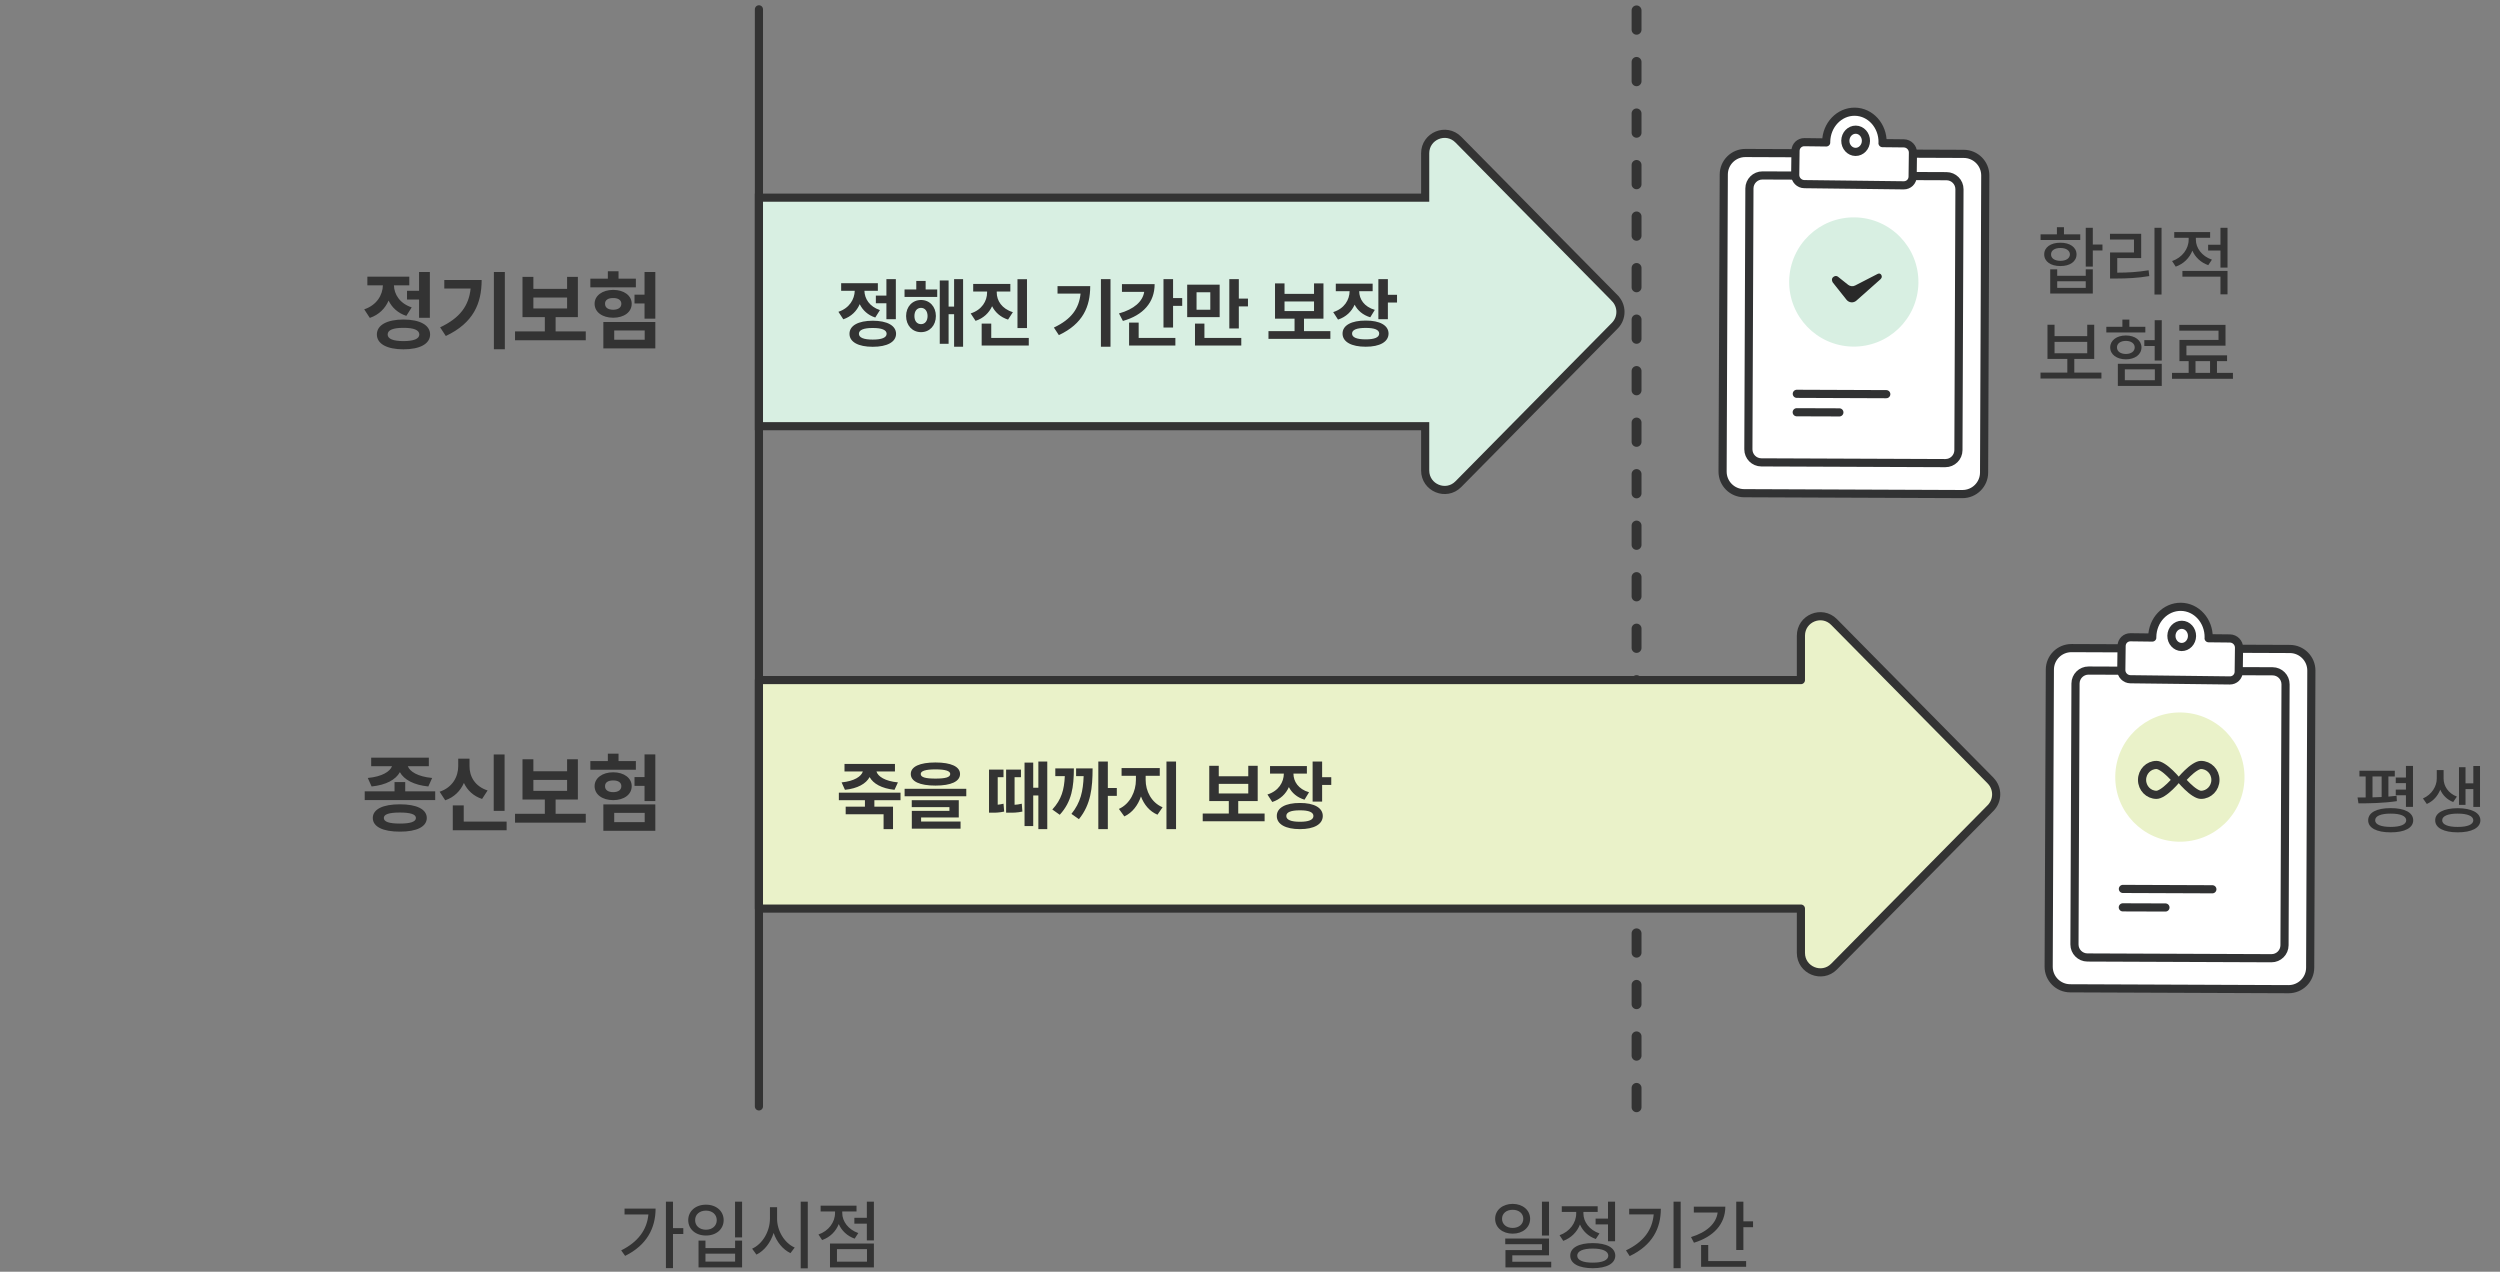 <svg width="460" height="234" viewBox="0 0 460 234" fill="none" xmlns="http://www.w3.org/2000/svg">
<rect x="0" y="0" width="460" height="234" fill="#808080" stroke="none"/>
<path d="M301.127 139.091C300.629 139.091 300.216 138.677 300.216 138.177V134.62C300.216 134.12 300.629 133.706 301.127 133.706C301.625 133.706 302.038 134.12 302.038 134.62V138.177C302.038 138.677 301.625 139.091 301.127 139.091ZM301.127 129.612C300.629 129.612 300.216 129.198 300.216 128.698V125.141C300.216 124.641 300.629 124.227 301.127 124.227C301.625 124.227 302.038 124.641 302.038 125.141V128.698C302.038 129.198 301.625 129.612 301.127 129.612ZM301.127 120.133C300.629 120.133 300.216 119.719 300.216 119.219V115.662C300.216 115.162 300.629 114.748 301.127 114.748C301.625 114.748 302.038 115.162 302.038 115.662V119.219C302.038 119.719 301.625 120.133 301.127 120.133ZM301.127 110.654C300.629 110.654 300.216 110.24 300.216 109.74V106.183C300.216 105.683 300.629 105.269 301.127 105.269C301.625 105.269 302.038 105.683 302.038 106.183V109.74C302.038 110.24 301.625 110.654 301.127 110.654ZM301.127 101.175C300.629 101.175 300.216 100.761 300.216 100.261V96.704C300.216 96.204 300.629 95.79 301.127 95.79C301.625 95.79 302.038 96.204 302.038 96.704V100.261C302.038 100.761 301.625 101.175 301.127 101.175ZM301.127 91.696C300.629 91.696 300.216 91.282 300.216 90.782V87.225C300.216 86.725 300.629 86.311 301.127 86.311C301.625 86.311 302.038 86.725 302.038 87.225V90.782C302.038 91.282 301.625 91.696 301.127 91.696ZM301.127 82.217C300.629 82.217 300.216 81.803 300.216 81.303V77.746C300.216 77.246 300.629 76.832 301.127 76.832C301.625 76.832 302.038 77.246 302.038 77.746V81.303C302.038 81.803 301.625 82.217 301.127 82.217ZM301.127 72.738C300.629 72.738 300.216 72.324 300.216 71.824V68.267C300.216 67.767 300.629 67.353 301.127 67.353C301.625 67.353 302.038 67.767 302.038 68.267V71.824C302.038 72.324 301.625 72.738 301.127 72.738ZM301.127 63.259C300.629 63.259 300.216 62.845 300.216 62.345V58.788C300.216 58.288 300.629 57.874 301.127 57.874C301.625 57.874 302.038 58.288 302.038 58.788V62.345C302.038 62.845 301.625 63.259 301.127 63.259ZM301.127 53.78C300.629 53.78 300.216 53.366 300.216 52.866V49.309C300.216 48.809 300.629 48.395 301.127 48.395C301.625 48.395 302.038 48.809 302.038 49.309V52.866C302.038 53.366 301.625 53.78 301.127 53.78ZM301.127 44.301C300.629 44.301 300.216 43.887 300.216 43.387V39.83C300.216 39.33 300.629 38.916 301.127 38.916C301.625 38.916 302.038 39.33 302.038 39.83V43.387C302.038 43.887 301.625 44.301 301.127 44.301ZM301.127 34.822C300.629 34.822 300.216 34.408 300.216 33.908V30.351C300.216 29.851 300.629 29.437 301.127 29.437C301.625 29.437 302.038 29.851 302.038 30.351V33.908C302.038 34.408 301.625 34.822 301.127 34.822ZM301.127 25.343C300.629 25.343 300.216 24.929 300.216 24.429V20.872C300.216 20.372 300.629 19.958 301.127 19.958C301.625 19.958 302.038 20.372 302.038 20.872V24.429C302.038 24.929 301.625 25.343 301.127 25.343ZM301.127 15.864C300.629 15.864 300.216 15.45 300.216 14.95V11.393C300.216 10.893 300.629 10.479 301.127 10.479C301.625 10.479 302.038 10.893 302.038 11.393V14.95C302.038 15.45 301.625 15.864 301.127 15.864ZM301.127 6.385C300.629 6.385 300.216 5.971 300.216 5.471V1.914C300.216 1.414 300.629 1 301.127 1C301.625 1 302.038 1.414 302.038 1.914V5.471C302.038 5.971 301.625 6.385 301.127 6.385Z" fill="#333333"/>
<path d="M301.127 204.645C300.629 204.645 300.216 204.231 300.216 203.731V200.173C300.216 199.674 300.629 199.26 301.127 199.26C301.625 199.26 302.038 199.674 302.038 200.173V203.731C302.038 204.231 301.625 204.645 301.127 204.645ZM301.127 195.166C300.629 195.166 300.216 194.752 300.216 194.252V190.695C300.216 190.195 300.629 189.781 301.127 189.781C301.625 189.781 302.038 190.195 302.038 190.695V194.252C302.038 194.752 301.625 195.166 301.127 195.166ZM301.127 185.687C300.629 185.687 300.216 185.273 300.216 184.773V181.216C300.216 180.716 300.629 180.302 301.127 180.302C301.625 180.302 302.038 180.716 302.038 181.216V184.773C302.038 185.273 301.625 185.687 301.127 185.687ZM301.127 176.208C300.629 176.208 300.216 175.794 300.216 175.294V171.737C300.216 171.237 300.629 170.823 301.127 170.823C301.625 170.823 302.038 171.237 302.038 171.737V175.294C302.038 175.794 301.625 176.208 301.127 176.208ZM301.127 166.729C300.629 166.729 300.216 166.315 300.216 165.815V162.258C300.216 161.758 300.629 161.344 301.127 161.344C301.625 161.344 302.038 161.758 302.038 162.258V165.815C302.038 166.315 301.625 166.729 301.127 166.729Z" fill="#333333"/>
<path d="M297.134 54.868L268.331 25.688C266.084 23.422 262.233 25.006 262.233 28.21V36.373H139.643V78.42H262.233V86.571C262.233 89.763 266.096 91.359 268.331 89.093L297.134 59.912C298.507 58.523 298.507 56.27 297.134 54.88V54.868Z" fill="#D8EFE2" stroke="#333333" stroke-width="1.5"/>
<path d="M164.835 51.355V58.738H163.099V55.799H161.157V54.391H163.099V51.355H164.835ZM154.267 57.371C156.304 56.688 157.233 55.06 157.274 53.502H154.772V52.107H161.526V53.502H159.052C159.086 54.951 159.975 56.414 161.909 57.057L161.048 58.424C159.681 57.98 158.73 57.077 158.19 55.963C157.644 57.227 156.646 58.246 155.169 58.752L154.267 57.371ZM156.304 61.418C156.304 59.907 157.931 59.019 160.583 59.012C163.242 59.019 164.869 59.907 164.876 61.418C164.869 62.929 163.242 63.81 160.583 63.81C157.931 63.81 156.304 62.929 156.304 61.418ZM158.04 61.418C158.04 62.129 158.936 62.484 160.583 62.484C162.237 62.484 163.133 62.129 163.14 61.418C163.133 60.7 162.237 60.345 160.583 60.352C158.936 60.345 158.04 60.7 158.04 61.418ZM172.45 53.256V54.637H166.435V53.256H168.595V51.697H170.317V53.256H172.45ZM166.722 58.15C166.722 56.421 167.884 55.204 169.47 55.197C171.062 55.204 172.197 56.421 172.204 58.15C172.197 59.887 171.062 61.117 169.47 61.117C167.884 61.117 166.722 59.887 166.722 58.15ZM168.253 58.15C168.253 59.101 168.745 59.641 169.47 59.641C170.167 59.641 170.666 59.101 170.673 58.15C170.666 57.214 170.167 56.647 169.47 56.647C168.745 56.647 168.253 57.214 168.253 58.15ZM172.915 63.264V51.602H174.542V56.414H175.554V51.355H177.208V63.797H175.554V57.809H174.542V63.264H172.915ZM183.401 53.816C183.395 55.3 184.324 56.817 186.368 57.44L185.479 58.807C184.085 58.362 183.107 57.467 182.547 56.346C181.979 57.576 180.968 58.554 179.505 59.039L178.603 57.672C180.674 57.009 181.624 55.389 181.624 53.816V53.639H179.067V52.244H185.903V53.639H183.401V53.816ZM180.626 63.578V59.545H182.39V62.184H189.294V63.578H180.626ZM187.216 60.365V51.369H188.966V60.365H187.216ZM204.333 51.355V63.797H202.569V51.355H204.333ZM193.915 60.27C197.128 58.752 198.543 56.783 198.823 54.022H194.585V52.654H200.601C200.594 56.428 199.274 59.565 194.831 61.664L193.915 60.27ZM215.845 51.355V54.842H217.526V56.277H215.845V60.27H214.081V51.355H215.845ZM205.892 57.672C208.681 56.899 210.26 55.457 210.533 53.707H206.438V52.285H212.454C212.447 55.648 210.349 58 206.616 59.053L205.892 57.672ZM207.751 63.578V59.353H209.515V62.184H216.269V63.578H207.751ZM224.417 52.381V58.355H218.442V52.381H224.417ZM219.878 63.578V59.545H221.614V62.184H228.396V63.578H219.878ZM220.165 56.988H222.694V53.775H220.165V56.988ZM226.194 60.434V51.355H227.944V54.938H229.626V56.373H227.944V60.434H226.194ZM244.788 60.926V62.348H233.399V60.926H238.198V58.629H234.603V52.148H236.353V54.076H241.78V52.148H243.517V58.629H239.935V60.926H244.788ZM236.353 57.234H241.78V55.471H236.353V57.234ZM252.567 52.19V53.584H250.093C250.1 55.033 250.981 56.435 252.964 57.016L252.13 58.383C250.756 57.966 249.799 57.125 249.252 56.065C248.698 57.316 247.687 58.315 246.196 58.807L245.308 57.426C247.372 56.776 248.309 55.163 248.329 53.584H245.786V52.19H252.567ZM247.03 61.377C247.023 59.859 248.664 58.977 251.296 58.984C253.887 58.977 255.486 59.859 255.493 61.377C255.486 62.901 253.887 63.804 251.296 63.797C248.664 63.804 247.023 62.901 247.03 61.377ZM248.78 61.377C248.767 62.088 249.662 62.443 251.296 62.443C252.909 62.443 253.771 62.088 253.771 61.377C253.771 60.68 252.909 60.331 251.296 60.338C249.662 60.331 248.767 60.68 248.78 61.377ZM253.62 58.738V51.355H255.37V54.24H257.052V55.662H255.37V58.738H253.62Z" fill="#333333"/>
<path d="M366.27 143.63L337.466 114.45C335.219 112.184 331.368 113.768 331.368 116.972V125.135H139.643V167.181H331.368V175.332C331.368 178.524 335.231 180.12 337.466 177.854L366.27 148.674C367.642 147.285 367.642 145.031 366.27 143.642V143.63Z" fill="#EAF2C9" stroke="#333333" stroke-width="1.5" stroke-linecap="round" stroke-linejoin="round"/>
<path d="M164.671 140.568V141.949H161.267C161.533 142.858 162.825 143.733 165.218 143.959L164.589 145.326C162.251 145.087 160.672 144.198 160.009 142.981C159.353 144.198 157.801 145.087 155.47 145.326L154.854 143.959C157.213 143.733 158.491 142.852 158.765 141.949H155.388V140.568H164.671ZM154.349 147.24V145.846H165.696V147.24H160.884V148.43H164.315V152.559H162.579V149.824H155.606V148.43H159.147V147.24H154.349ZM172.122 140.295C174.986 140.295 176.641 141.047 176.647 142.414C176.641 143.802 174.986 144.547 172.122 144.547C169.251 144.547 167.583 143.802 167.583 142.414C167.583 141.047 169.251 140.295 172.122 140.295ZM166.448 146.516V145.135H177.796V146.516H166.448ZM167.761 148.512V147.24H176.415V150.412H169.483V151.164H176.743V152.477H167.774V149.195H174.692V148.512H167.761ZM169.415 142.414C169.408 143.022 170.297 143.262 172.122 143.262C173.961 143.262 174.843 143.022 174.843 142.414C174.843 141.86 173.961 141.566 172.122 141.566C170.297 141.566 169.408 141.86 169.415 142.414ZM190.114 140.322V144.943H191.058V140.117H192.698V152.559H191.058V146.365H190.114V151.998H188.515V140.322H190.114ZM181.979 149.537V141.607H184.646V143.002H183.579V148.067C183.907 148.033 184.256 147.979 184.646 147.883L184.769 149.332C183.866 149.523 183.196 149.544 182.54 149.537H181.979ZM185.124 149.537V141.607H187.858V143.002H186.683V148.081C187.086 148.061 187.517 147.999 188.009 147.883L188.118 149.332C187.182 149.53 186.45 149.544 185.685 149.537H185.124ZM203.841 140.117V144.998H205.495V146.434H203.841V152.559H202.091V140.117H203.841ZM193.628 148.949C195.323 147.11 195.815 145.292 195.925 142.811H194.175V141.389H197.593C197.579 144.807 197.224 147.473 194.995 149.92L193.628 148.949ZM197.142 149.756C198.83 147.678 199.295 145.545 199.391 142.811H198.003V141.389H201.038C201.031 144.937 200.724 148.02 198.522 150.727L197.142 149.756ZM210.8 143.508C210.793 145.518 211.832 147.671 213.917 148.539L212.974 149.906C211.511 149.284 210.499 148.047 209.938 146.543C209.378 148.177 208.346 149.544 206.876 150.221L205.878 148.84C207.942 147.917 209.009 145.613 209.009 143.508V142.742H206.37V141.32H213.397V142.742H210.8V143.508ZM214.628 152.559V140.117H216.392V152.559H214.628ZM232.688 149.688V151.109H221.3V149.688H226.099V147.391H222.503V140.91H224.253V142.838H229.681V140.91H231.417V147.391H227.835V149.688H232.688ZM224.253 145.996H229.681V144.232H224.253V145.996ZM240.468 140.951V142.346H237.993C238 143.795 238.882 145.196 240.864 145.777L240.03 147.145C238.656 146.728 237.699 145.887 237.152 144.827C236.599 146.078 235.587 147.076 234.097 147.568L233.208 146.188C235.272 145.538 236.209 143.925 236.229 142.346H233.687V140.951H240.468ZM234.931 150.139C234.924 148.621 236.564 147.739 239.196 147.746C241.787 147.739 243.387 148.621 243.394 150.139C243.387 151.663 241.787 152.565 239.196 152.559C236.564 152.565 234.924 151.663 234.931 150.139ZM236.681 150.139C236.667 150.85 237.562 151.205 239.196 151.205C240.81 151.205 241.671 150.85 241.671 150.139C241.671 149.441 240.81 149.093 239.196 149.1C237.562 149.093 236.667 149.441 236.681 150.139ZM241.521 147.5V140.117H243.271V143.002H244.952V144.424H243.271V147.5H241.521Z" fill="#333333"/>
<path d="M139.643 1.716V203.578" stroke="#333333" stroke-width="1.5" stroke-linecap="round" stroke-linejoin="round"/>
<path d="M79.094 50.042V58.48H77.109V55.12H74.891V53.511H77.109V50.042H79.094ZM67.016 56.917C69.344 56.136 70.406 54.276 70.453 52.495H67.594V50.901H75.312V52.495H72.484C72.523 54.151 73.539 55.823 75.75 56.558L74.766 58.12C73.203 57.612 72.117 56.581 71.5 55.308C70.875 56.753 69.734 57.917 68.047 58.495L67.016 56.917ZM69.344 61.542C69.344 59.815 71.203 58.8 74.234 58.792C77.273 58.8 79.133 59.815 79.141 61.542C79.133 63.269 77.273 64.276 74.234 64.276C71.203 64.276 69.344 63.269 69.344 61.542ZM71.328 61.542C71.328 62.355 72.352 62.761 74.234 62.761C76.125 62.761 77.148 62.355 77.156 61.542C77.148 60.722 76.125 60.315 74.234 60.323C72.352 60.315 71.328 60.722 71.328 61.542ZM92.891 50.042V64.261H90.875V50.042H92.891ZM80.984 60.23C84.656 58.495 86.273 56.245 86.594 53.089H81.75V51.526H88.625C88.617 55.839 87.109 59.425 82.031 61.823L80.984 60.23ZM107.781 60.98V62.605H94.766V60.98H100.25V58.355H96.141V50.948H98.141V53.151H104.344V50.948H106.328V58.355H102.234V60.98H107.781ZM98.141 56.761H104.344V54.745H98.141V56.761ZM120.578 50.042V58.636H118.594V55.839H116.75V54.214H118.594V50.042H120.578ZM108.625 52.87V51.276H111.844V49.917H113.812V51.276H117V52.87H108.625ZM109.406 55.886C109.406 54.401 110.836 53.339 112.828 53.339C114.828 53.339 116.234 54.401 116.234 55.886C116.234 57.44 114.82 58.456 112.828 58.464C110.836 58.456 109.406 57.44 109.406 55.886ZM111.016 64.105V59.245H120.578V64.105H111.016ZM111.328 55.886C111.312 56.605 111.898 56.987 112.828 56.995C113.734 56.987 114.328 56.605 114.328 55.886C114.328 55.214 113.734 54.831 112.828 54.839C111.898 54.831 111.312 55.214 111.328 55.886ZM113.016 62.511H118.625V60.808H113.016V62.511Z" fill="#333333"/>
<path d="M74.562 143.897V145.601H80.078V147.21H67.109V145.601H72.594V143.897H74.562ZM67.672 143.147C70.32 142.897 71.773 141.96 72.133 140.976H68.297V139.413H78.906V140.976H75.039C75.391 141.952 76.844 142.897 79.516 143.147L78.812 144.71C76.133 144.444 74.336 143.452 73.578 142.077C72.828 143.444 71.047 144.444 68.375 144.71L67.672 143.147ZM68.594 150.507C68.594 148.89 70.461 147.991 73.578 147.991C76.672 147.991 78.516 148.89 78.531 150.507C78.516 152.124 76.672 153.03 73.578 153.022C70.461 153.03 68.594 152.124 68.594 150.507ZM70.625 150.507C70.617 151.202 71.586 151.538 73.578 151.538C75.523 151.538 76.523 151.202 76.531 150.507C76.523 149.827 75.523 149.507 73.578 149.507C71.586 149.507 70.617 149.827 70.625 150.507ZM92.844 138.819V149.194H90.844V138.819H92.844ZM80.891 145.679C83.273 144.882 84.312 142.905 84.312 140.976V139.601H86.391V140.976C86.375 142.858 87.383 144.694 89.719 145.444L88.703 147.007C87.094 146.476 85.992 145.413 85.359 144.062C84.719 145.515 83.586 146.687 81.922 147.257L80.891 145.679ZM83.312 152.772V148.194H85.328V151.179H93.219V152.772H83.312ZM107.781 149.741V151.366H94.766V149.741H100.25V147.116H96.141V139.71H98.141V141.913H104.344V139.71H106.328V147.116H102.234V149.741H107.781ZM98.141 145.522H104.344V143.507H98.141V145.522ZM120.578 138.804V147.397H118.594V144.601H116.75V142.976H118.594V138.804H120.578ZM108.625 141.632V140.038H111.844V138.679H113.812V140.038H117V141.632H108.625ZM109.406 144.647C109.406 143.163 110.836 142.101 112.828 142.101C114.828 142.101 116.234 143.163 116.234 144.647C116.234 146.202 114.82 147.218 112.828 147.226C110.836 147.218 109.406 146.202 109.406 144.647ZM111.016 152.866V148.007H120.578V152.866H111.016ZM111.328 144.647C111.312 145.366 111.898 145.749 112.828 145.757C113.734 145.749 114.328 145.366 114.328 144.647C114.328 143.976 113.734 143.593 112.828 143.601C111.898 143.593 111.312 143.976 111.328 144.647ZM113.016 151.272H118.625V149.569H113.016V151.272Z" fill="#333333"/>
<path d="M123.829 221.101V225.981H125.729V227.062H123.829V233.337H122.53V221.101H123.829ZM114.3 230.069C117.369 228.538 119.037 226.323 119.304 223.466H114.915V222.386H120.63C120.616 225.927 119.058 229.092 115.024 231.081L114.3 230.069ZM136.544 221.101V227.677H135.245V221.101H136.544ZM126.632 224.505C126.639 222.823 128.02 221.654 129.899 221.661C131.772 221.654 133.153 222.823 133.153 224.505C133.153 226.18 131.772 227.349 129.899 227.335C128.02 227.349 126.639 226.18 126.632 224.505ZM127.903 224.505C127.896 225.564 128.737 226.269 129.899 226.269C131.048 226.269 131.882 225.564 131.882 224.505C131.882 223.459 131.048 222.748 129.899 222.755C128.737 222.748 127.896 223.459 127.903 224.505ZM128.532 233.2V228.265H129.804V229.646H135.259V228.265H136.544V233.2H128.532ZM129.804 232.134H135.259V230.671H129.804V232.134ZM142.983 224.218C142.97 226.453 144.323 228.709 146.224 229.55L145.444 230.575C144.036 229.905 142.922 228.531 142.348 226.856C141.78 228.654 140.652 230.131 139.183 230.849L138.39 229.755C140.317 228.9 141.671 226.556 141.671 224.218V222.126H142.983V224.218ZM147.331 233.378V221.101H148.63V233.378H147.331ZM160.798 221.101V228.237H159.499V225.161H157.202V224.081H159.499V221.101H160.798ZM150.599 227.144C152.479 226.501 153.654 224.867 153.647 223.192V222.905H150.995V221.839H157.599V222.905H154.974V223.192C154.967 224.717 156.074 226.241 157.927 226.884L157.257 227.909C155.883 227.431 154.864 226.446 154.331 225.229C153.798 226.583 152.725 227.656 151.269 228.169L150.599 227.144ZM152.718 233.2V228.812H160.798V233.2H152.718ZM154.003 232.147H159.526V229.837H154.003V232.147Z" fill="#333333"/>
<path d="M278.331 221.511C280.177 221.524 281.537 222.652 281.544 224.259C281.537 225.872 280.177 226.993 278.331 226.993C276.465 226.993 275.111 225.872 275.104 224.259C275.111 222.652 276.465 221.524 278.331 221.511ZM276.376 224.259C276.369 225.271 277.203 225.94 278.331 225.94C279.452 225.94 280.286 225.271 280.286 224.259C280.286 223.261 279.452 222.591 278.331 222.604C277.203 222.591 276.369 223.261 276.376 224.259ZM276.964 228.935V227.896H285.017V230.985H278.263V232.161H285.427V233.2H277.005V230.015H283.731V228.935H276.964ZM283.718 227.335V221.101H285.017V227.335H283.718ZM297.171 221.101V228.388H295.872V225.284H293.589V224.218H295.872V221.101H297.171ZM286.958 227.28C288.858 226.617 290.027 224.963 290.021 223.274V223.001H287.368V221.948H293.972V223.001H291.347V223.261C291.34 224.812 292.447 226.323 294.3 226.952L293.63 227.978C292.256 227.506 291.244 226.521 290.711 225.312C290.178 226.679 289.104 227.779 287.642 228.319L286.958 227.28ZM288.927 231.04C288.92 229.584 290.492 228.736 293.069 228.729C295.633 228.736 297.205 229.584 297.212 231.04C297.205 232.496 295.633 233.344 293.069 233.351C290.492 233.344 288.92 232.496 288.927 231.04ZM290.212 231.04C290.205 231.867 291.271 232.339 293.069 232.325C294.854 232.339 295.92 231.867 295.927 231.04C295.92 230.206 294.854 229.734 293.069 229.741C291.271 229.734 290.205 230.206 290.212 231.04ZM309.243 221.101V233.351H307.931V221.101H309.243ZM299.181 230.069C302.435 228.518 304.027 226.31 304.28 223.452H299.769V222.413H305.593C305.593 226.002 304.068 229.105 299.864 231.122L299.181 230.069ZM320.782 221.101V224.724H322.56V225.804H320.782V230.001H319.47V221.101H320.782ZM311.144 227.622C314.015 226.761 315.792 225.127 316.045 223.11H311.663V222.03H317.46C317.46 225.243 315.272 227.574 311.69 228.661L311.144 227.622ZM313.003 233.091V229.085H314.315V232.038H321.288V233.091H313.003Z" fill="#333333"/>
<path d="M385.076 41.912V44.988H386.854V46.082H385.076V49.049H383.777V41.912H385.076ZM375.465 44.154V43.115H378.473V41.803H379.771V43.115H382.766V44.154H375.465ZM376.135 46.807C376.128 45.501 377.331 44.653 379.115 44.66C380.879 44.653 382.082 45.501 382.082 46.807C382.082 48.112 380.879 48.967 379.115 48.953C377.331 48.967 376.128 48.112 376.135 46.807ZM377.242 54.012V49.555H378.527V50.744H383.777V49.555H385.076V54.012H377.242ZM377.393 46.807C377.379 47.538 378.076 47.989 379.115 47.996C380.154 47.989 380.852 47.538 380.865 46.807C380.852 46.089 380.154 45.624 379.115 45.631C378.076 45.624 377.379 46.089 377.393 46.807ZM378.527 52.973H383.777V51.756H378.527V52.973ZM397.723 41.912V54.19H396.424V41.912H397.723ZM388.234 44.072V43.02H393.977V47.49H389.574V50.17C391.563 50.163 393.293 50.067 395.344 49.732L395.467 50.799C393.3 51.161 391.454 51.243 389.287 51.25H388.248V46.451H392.65V44.072H388.234ZM404.039 44.086C404.032 45.631 405.14 47.142 406.992 47.777L406.322 48.789C404.948 48.317 403.93 47.333 403.396 46.123C402.863 47.47 401.79 48.55 400.334 49.062L399.664 48.037C401.544 47.395 402.72 45.761 402.713 44.1V43.758H400.061V42.705H406.664V43.758H404.039V44.086ZM401.564 50.908V49.855H409.863V54.162H408.564V50.908H401.564ZM406.295 46.096V45.029H408.564V41.912H409.863V49.24H408.564V46.096H406.295ZM386.662 68.564V69.644H375.451V68.564H380.387V66.049H376.736V59.746H378.035V61.852H384.051V59.746H385.336V66.049H381.672V68.564H386.662ZM378.035 64.996H384.051V62.904H378.035V64.996ZM397.764 58.912V66.336H396.465V63.67H394.551V62.59H396.465V58.912H397.764ZM387.564 61.168V60.129H390.518V58.803H391.803V60.129H394.742V61.168H387.564ZM388.275 63.916C388.275 62.631 389.479 61.728 391.16 61.728C392.842 61.728 394.031 62.631 394.031 63.916C394.031 65.235 392.842 66.11 391.16 66.117C389.479 66.11 388.275 65.235 388.275 63.916ZM389.52 63.916C389.52 64.661 390.183 65.126 391.16 65.133C392.124 65.126 392.787 64.661 392.787 63.916C392.787 63.198 392.124 62.72 391.16 62.727C390.183 62.72 389.52 63.198 389.52 63.916ZM389.684 71.012V66.938H397.764V71.012H389.684ZM390.969 69.959H396.492V67.963H390.969V69.959ZM410.861 68.606V69.699H399.65V68.606H402.713V66.445H401.018V62.549H408.209V60.84H400.99V59.773H409.494V63.602H402.303V65.379H409.781V66.445H407.922V68.606H410.861ZM403.971 68.606H406.65V66.445H403.971V68.606Z" fill="#333333"/>
<path d="M440.641 141.817V142.87H439.465V146.575C439.984 146.534 440.483 146.486 440.969 146.425L441.023 147.409C438.665 147.778 435.917 147.819 433.955 147.819L433.791 146.739C434.249 146.739 434.755 146.739 435.281 146.732V142.87H434.133V141.817H440.641ZM435.746 150.937C435.739 149.508 437.298 148.694 439.889 148.694C442.473 148.694 444.024 149.508 444.031 150.937C444.024 152.338 442.473 153.158 439.889 153.151C437.298 153.158 435.739 152.338 435.746 150.937ZM436.539 146.712C437.093 146.698 437.653 146.678 438.221 146.65V142.87H436.539V146.712ZM437.031 150.937C437.024 151.709 438.077 152.146 439.889 152.153C441.687 152.146 442.739 151.709 442.746 150.937C442.739 150.144 441.687 149.699 439.889 149.706C438.077 149.699 437.024 150.144 437.031 150.937ZM440.818 146.329V145.29H442.691V144.101H440.818V143.062H442.691V140.929H443.99V148.462H442.691V146.329H440.818ZM449.623 143.28C449.623 144.62 450.478 145.974 452.07 146.575L451.387 147.573C450.245 147.136 449.445 146.302 449.008 145.297C448.557 146.432 447.723 147.416 446.533 147.929L445.822 146.917C447.477 146.199 448.365 144.641 448.365 143.28V141.694H449.623V143.28ZM448.078 150.937C448.064 149.542 449.657 148.715 452.221 148.708C454.777 148.715 456.384 149.542 456.391 150.937C456.384 152.331 454.777 153.158 452.221 153.151C449.657 153.158 448.064 152.331 448.078 150.937ZM449.363 150.937C449.35 151.716 450.437 152.167 452.221 152.153C453.998 152.167 455.085 151.716 455.092 150.937C455.085 150.15 453.998 149.699 452.221 149.706C450.437 149.699 449.35 150.15 449.363 150.937ZM452.453 148.093V141.161H453.656V144.128H455.092V140.942H456.322V148.476H455.092V145.194H453.656V148.093H452.453Z" fill="#333333"/>
<path d="M361.336 28.312L321.16 28.152C318.967 28.143 317.182 29.913 317.174 32.106L316.955 86.762C316.947 88.955 318.717 90.74 320.91 90.748L361.086 90.909C363.279 90.917 365.064 89.147 365.072 86.954L365.291 32.298C365.299 30.105 363.529 28.321 361.336 28.312Z" fill="white" stroke="#313233" stroke-width="1.5" stroke-linecap="round" stroke-linejoin="round"/>
<path d="M358.155 32.418L324.298 32.283C322.975 32.278 321.898 33.346 321.893 34.669L321.701 82.672C321.696 83.996 322.764 85.072 324.087 85.078L357.945 85.213C359.268 85.218 360.344 84.15 360.35 82.827L360.541 34.823C360.546 33.5 359.478 32.423 358.155 32.418Z" fill="white" stroke="#313233" stroke-width="1.5" stroke-linecap="round" stroke-linejoin="round"/>
<path d="M346.388 26.334C346.388 26.334 346.401 26.263 346.398 26.216C346.441 23.128 344.157 20.588 341.289 20.554C338.42 20.52 336.063 22.997 336.015 26.094C336.01 26.136 336.03 26.166 336.025 26.208L332.015 26.158C331.113 26.146 330.386 26.849 330.375 27.75L330.319 32.157C330.301 33.094 331.061 33.871 331.997 33.882L350.283 34.101C351.185 34.112 351.912 33.41 351.923 32.508L351.98 28.101C351.997 27.164 351.237 26.388 350.301 26.377L346.381 26.335L346.395 26.333L346.388 26.334Z" fill="white" stroke="#313233" stroke-width="1.5" stroke-linecap="round" stroke-linejoin="round"/>
<path d="M343.333 25.93C343.315 27.064 342.452 27.965 341.407 27.95C340.361 27.934 339.529 27.009 339.541 25.882C339.559 24.747 340.422 23.847 341.468 23.862C342.513 23.878 343.345 24.803 343.333 25.93Z" fill="white" stroke="#313233" stroke-width="1.5" stroke-linecap="round" stroke-linejoin="round"/>
<path d="M330.612 72.462L347.074 72.527" stroke="#313233" stroke-width="1.5" stroke-linecap="round" stroke-linejoin="round"/>
<path d="M330.596 75.853L338.444 75.879" stroke="#313233" stroke-width="1.5" stroke-linecap="round" stroke-linejoin="round"/>
<path d="M352.988 52.112C352.86 58.679 347.438 63.896 340.872 63.775C334.304 63.647 329.088 58.225 329.209 51.659C329.337 45.091 334.759 39.875 341.325 39.996C347.893 40.123 353.109 45.545 352.988 52.112Z" fill="#D8EFE2"/>
<path d="M346.011 51.379L341.571 55.319C341.031 55.799 340.211 55.719 339.761 55.159L337.221 51.959C337.221 51.959 336.821 51.319 337.361 50.94C337.901 50.559 338.291 51 338.291 51L340.051 52.4C340.421 52.69 340.931 52.749 341.351 52.529L345.451 50.419C345.451 50.419 345.881 50.149 346.151 50.569C346.431 51.029 346.021 51.359 346.021 51.359L346.011 51.379Z" fill="#292929"/>
<path d="M421.336 119.412L381.16 119.251C378.967 119.242 377.182 121.013 377.174 123.206L376.955 177.862C376.947 180.055 378.717 181.839 380.91 181.848L421.086 182.008C423.279 182.017 425.064 180.247 425.072 178.054L425.291 123.398C425.299 121.205 423.529 119.42 421.336 119.412Z" fill="white" stroke="#313233" stroke-width="1.5" stroke-linecap="round" stroke-linejoin="round"/>
<path d="M418.155 123.518L384.298 123.383C382.975 123.377 381.898 124.445 381.893 125.768L381.701 173.772C381.696 175.095 382.764 176.172 384.087 176.177L417.945 176.312C419.268 176.317 420.344 175.249 420.35 173.926L420.541 125.923C420.546 124.6 419.478 123.523 418.155 123.518Z" fill="white" stroke="#313233" stroke-width="1.5" stroke-linecap="round" stroke-linejoin="round"/>
<path d="M406.388 117.434C406.388 117.434 406.401 117.363 406.398 117.316C406.441 114.227 404.157 111.687 401.289 111.654C398.42 111.62 396.063 114.097 396.015 117.193C396.01 117.235 396.03 117.265 396.025 117.307L392.015 117.257C391.113 117.246 390.386 117.948 390.375 118.85L390.319 123.257C390.301 124.194 391.061 124.97 391.997 124.981L410.283 125.2C411.185 125.211 411.912 124.509 411.923 123.607L411.98 119.201C411.997 118.264 411.237 117.487 410.301 117.476L406.381 117.435L406.395 117.432L406.388 117.434Z" fill="white" stroke="#313233" stroke-width="1.5" stroke-linecap="round" stroke-linejoin="round"/>
<path d="M403.333 117.029C403.315 118.164 402.452 119.065 401.407 119.049C400.361 119.034 399.529 118.109 399.541 116.982C399.559 115.847 400.422 114.946 401.468 114.962C402.513 114.977 403.345 115.902 403.333 117.029Z" fill="white" stroke="#313233" stroke-width="1.5" stroke-linecap="round" stroke-linejoin="round"/>
<path d="M390.612 163.562L407.074 163.626" stroke="#313233" stroke-width="1.5" stroke-linecap="round" stroke-linejoin="round"/>
<path d="M390.596 166.952L398.444 166.978" stroke="#313233" stroke-width="1.5" stroke-linecap="round" stroke-linejoin="round"/>
<path d="M412.988 143.211C412.86 149.779 407.438 154.995 400.872 154.874C394.304 154.747 389.088 149.325 389.209 142.758C389.337 136.19 394.759 130.974 401.325 131.095C407.893 131.223 413.109 136.645 412.988 143.211Z" fill="#EAF2C9"/>
<path d="M400.417 143.5C400.401 143.519 400.385 143.538 400.368 143.557C400.096 143.874 399.716 144.293 399.283 144.709C398.846 145.128 398.373 145.529 397.913 145.819C397.437 146.121 397.062 146.25 396.802 146.25C395.348 146.25 394.138 145.036 394.138 143.5C394.138 141.964 395.348 140.75 396.802 140.75C397.062 140.75 397.437 140.879 397.913 141.181C398.373 141.471 398.846 141.872 399.283 142.291C399.716 142.707 400.096 143.126 400.368 143.443C400.385 143.462 400.401 143.481 400.417 143.5Z" stroke="#333333" stroke-width="1.5"/>
<path d="M401.358 143.5C401.374 143.519 401.39 143.538 401.407 143.557C401.68 143.874 402.059 144.293 402.493 144.709C402.929 145.128 403.403 145.529 403.862 145.819C404.338 146.121 404.714 146.25 404.973 146.25C406.427 146.25 407.638 145.036 407.638 143.5C407.638 141.964 406.427 140.75 404.973 140.75C404.714 140.75 404.338 140.879 403.862 141.181C403.403 141.471 402.929 141.872 402.493 142.291C402.059 142.707 401.68 143.126 401.407 143.443C401.39 143.462 401.374 143.481 401.358 143.5Z" stroke="#333333" stroke-width="1.5"/>
</svg>
